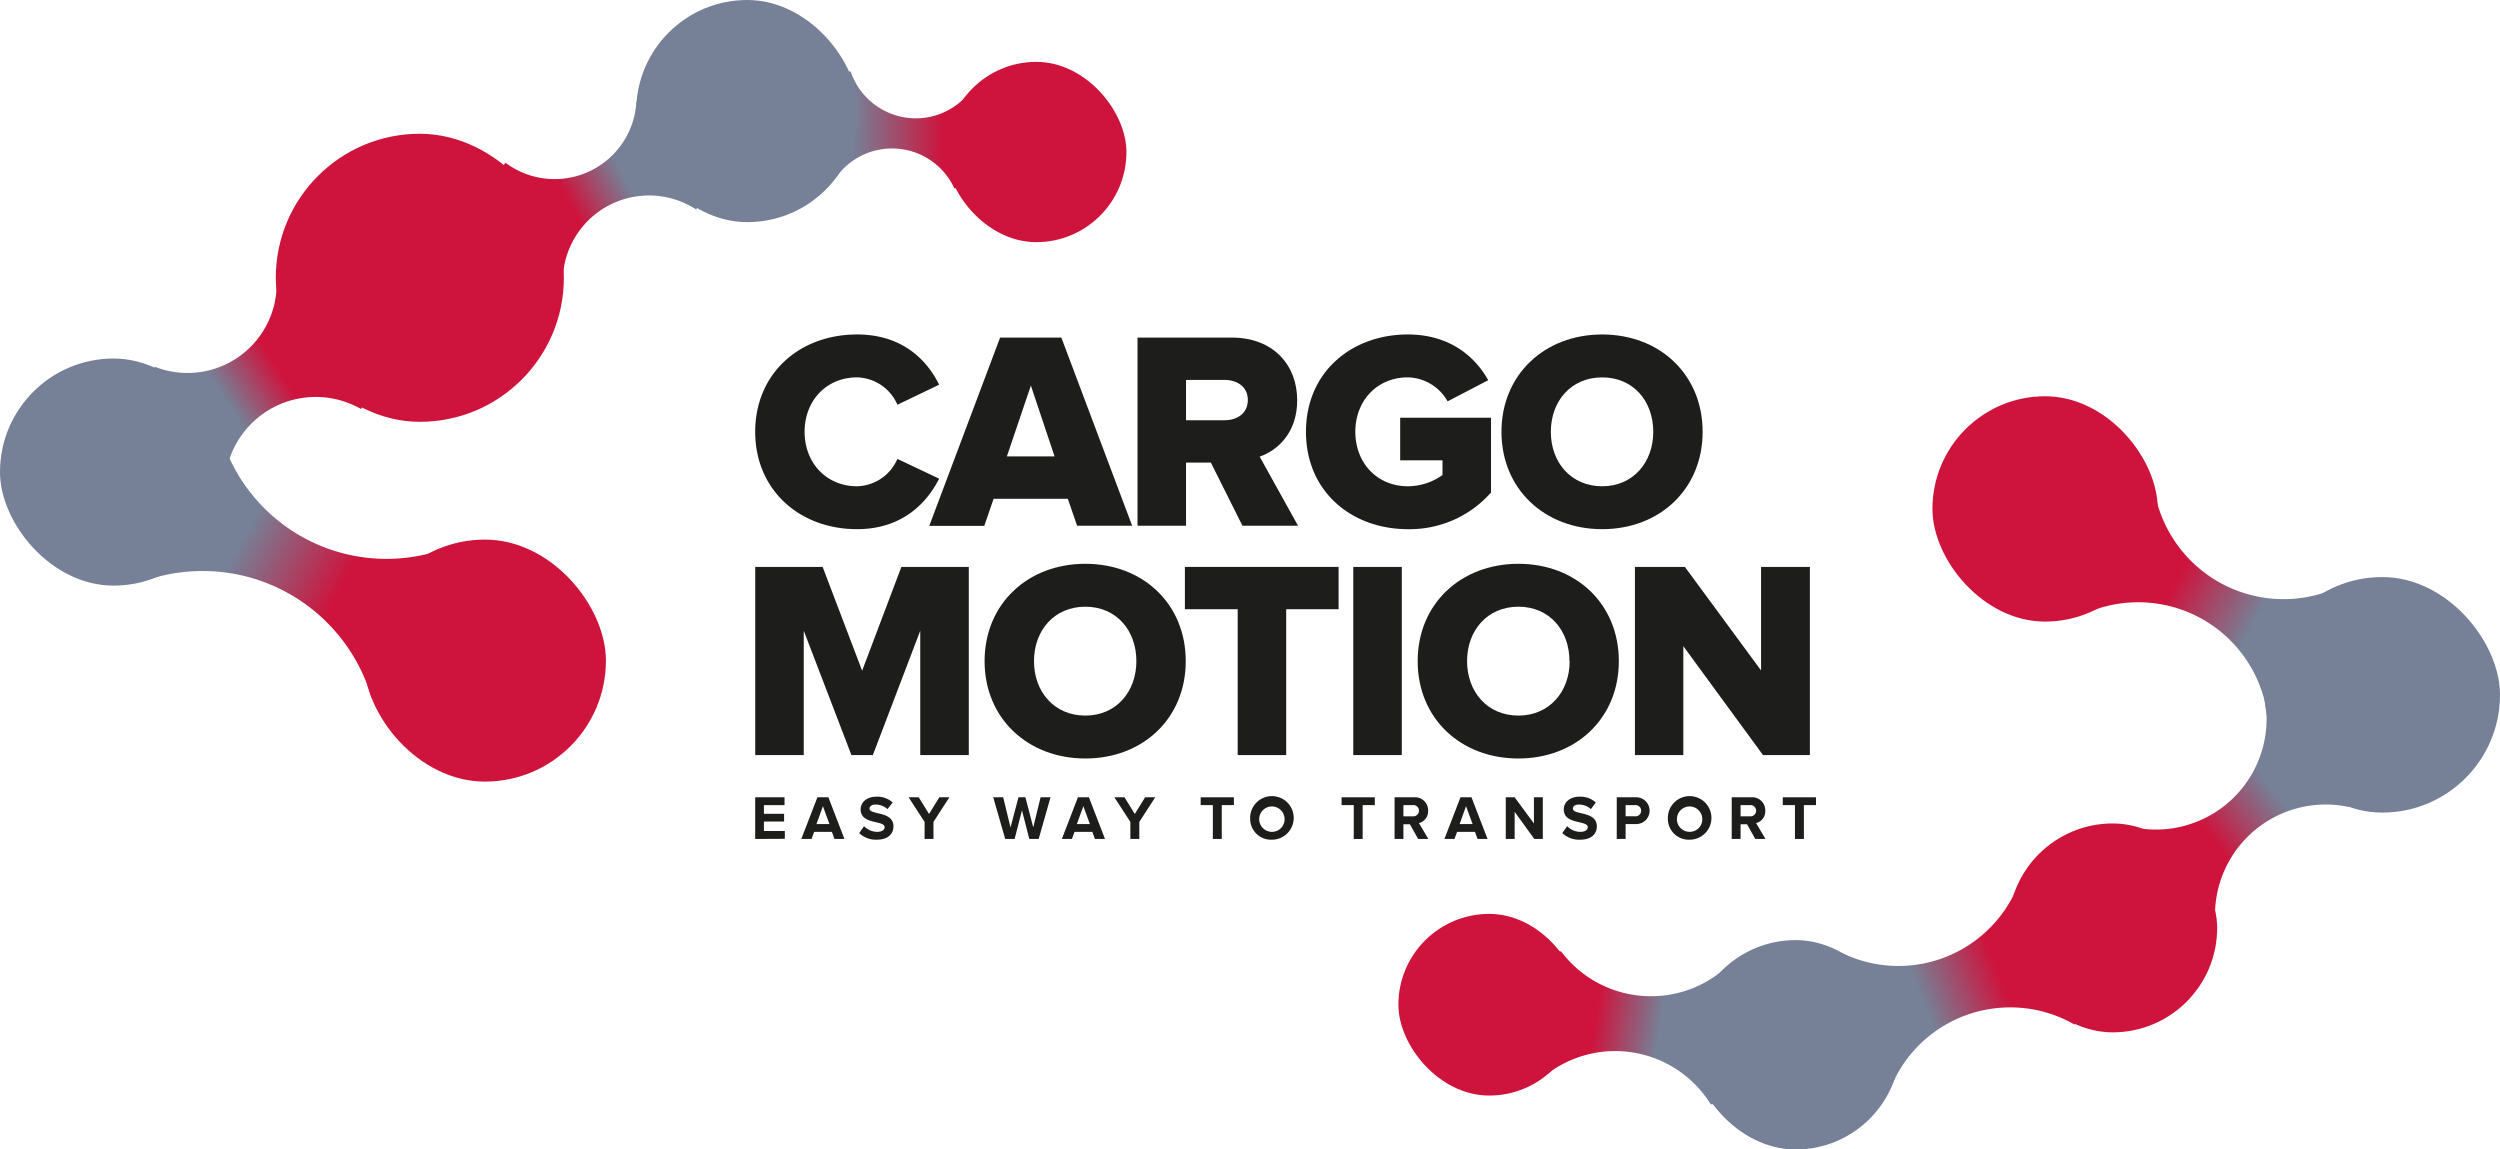 <?xml version="1.0" encoding="UTF-8"?> <svg xmlns="http://www.w3.org/2000/svg" xmlns:xlink="http://www.w3.org/1999/xlink" viewBox="0 0 681.68 313.43"><defs><style>.cls-1{fill:url(#Nepojmenovaný_přechod_8);}.cls-2{fill:url(#Nepojmenovaný_přechod_11);}.cls-3{fill:url(#Nepojmenovaný_přechod_11-2);}.cls-4{fill:url(#Nepojmenovaný_přechod_11-3);}.cls-5{fill:#ce143d;}.cls-6{fill:#768096;}.cls-7{fill:url(#Nepojmenovaný_přechod_8-2);}.cls-8{fill:url(#Nepojmenovaný_přechod_11-4);}.cls-9{fill:url(#Nepojmenovaný_přechod_8-3);}.cls-10{fill:url(#Nepojmenovaný_přechod_8-4);}.cls-11{fill:#1d1d1b;}</style><linearGradient id="Nepojmenovaný_přechod_8" x1="519.35" y1="275.43" x2="551.74" y2="262.63" gradientUnits="userSpaceOnUse"><stop offset="0.16" stop-color="#768096"></stop><stop offset="0.79" stop-color="#ce143d"></stop></linearGradient><linearGradient id="Nepojmenovaný_přechod_11" x1="586.1" y1="153.88" x2="623.75" y2="174.59" gradientUnits="userSpaceOnUse"><stop offset="0.2" stop-color="#ce143d"></stop><stop offset="0.76" stop-color="#768096"></stop></linearGradient><linearGradient id="Nepojmenovaný_přechod_11-2" x1="596.81" y1="232.69" x2="626.94" y2="210.1" xlink:href="#Nepojmenovaný_přechod_11"></linearGradient><linearGradient id="Nepojmenovaný_přechod_11-3" x1="428.88" y1="276.51" x2="460.13" y2="281.41" xlink:href="#Nepojmenovaný_přechod_11"></linearGradient><linearGradient id="Nepojmenovaný_přechod_8-2" x1="226.38" y1="35.43" x2="265.58" y2="35.43" xlink:href="#Nepojmenovaný_přechod_8"></linearGradient><linearGradient id="Nepojmenovaný_přechod_11-4" x1="150.26" y1="58.17" x2="175.84" y2="44.14" xlink:href="#Nepojmenovaný_přechod_11"></linearGradient><linearGradient id="Nepojmenovaný_přechod_8-3" x1="58.83" y1="112.63" x2="80.97" y2="98.28" xlink:href="#Nepojmenovaný_přechod_8"></linearGradient><linearGradient id="Nepojmenovaný_přechod_8-4" x1="60.06" y1="142.69" x2="101.85" y2="164.83" xlink:href="#Nepojmenovaný_přechod_8"></linearGradient></defs><g id="Vrstva_2" data-name="Vrstva 2"><g id="Vrstva_1-2" data-name="Vrstva 1"><path class="cls-1" d="M548.15,274.69a35,35,0,0,1,17.57,4.71l.37-4.71-10.23-30.35-6-2a35.17,35.17,0,0,1-47.57,17.52l-1.95,3.05,15.71,32.51A35.16,35.16,0,0,1,548.15,274.69Z"></path><path class="cls-2" d="M587.46,133.88l-7.87,1.6-11.17,28.74,1.73,2.41a35.55,35.55,0,0,1,47.79,26.47l9.24-3,13.69-26.73-3.65-3.1a35.75,35.75,0,0,1-49.76-26.4Z"></path><path class="cls-3" d="M634.12,219.37a30.09,30.09,0,0,1,6.19.64l2.47-2.78-13.49-22.17-11.39-1.93c.09,1,.14,1.9.14,2.87a30.2,30.2,0,0,1-37.6,29.28l1.12,5.64,17.65,19.35,4.75.81c0-.5,0-1,0-1.51A30.2,30.2,0,0,1,634.12,219.37Z"></path><path class="cls-4" d="M450.16,271.64a30.6,30.6,0,0,1-24.49-12.22l-6.16.31,2.33,33.14a30.65,30.65,0,0,1,44.63,8.24H473l2.12-31.61-5-5.24A30.5,30.5,0,0,1,450.16,271.64Z"></path><rect class="cls-5" x="526.92" y="108.05" width="61.44" height="61.44" rx="30.72"></rect><rect class="cls-5" x="381.3" y="249.19" width="49.54" height="49.54" rx="24.77"></rect><rect class="cls-6" x="461.08" y="256.34" width="57.09" height="57.09" rx="28.55"></rect><rect class="cls-5" x="547.6" y="224.53" width="56.96" height="56.96" rx="28.48"></rect><rect class="cls-6" x="617.46" y="157.35" width="64.22" height="64.22" rx="32.11"></rect><path class="cls-7" d="M249.76,32.27a18.84,18.84,0,0,1-17.83-12.8l-3.26.3-2.29,25.59L228.24,48a18.72,18.72,0,0,1,32,3.37l1.75-.22,3.57-24-1.9-1.12A18.76,18.76,0,0,1,249.76,32.27Z"></path><path class="cls-8" d="M162.17,58.53a23.55,23.55,0,0,1,27.62-1.43L192,54.44,177.62,28l-4.09-.26a22.34,22.34,0,0,1-35.72,16.62l-1.36,2L148.3,75.23l5.14,1.31A23.5,23.5,0,0,1,162.17,58.53Z"></path><path class="cls-9" d="M70.49,113.76a24.83,24.83,0,0,1,28-2.21l1.59-3.81L79.68,76.44l-4.23.83A24.32,24.32,0,0,1,42.2,100L41,105.28l15.8,24.43,4.56,1.41A24.77,24.77,0,0,1,70.49,113.76Z"></path><path class="cls-10" d="M68.75,134.89a46.87,46.87,0,0,1-8.34-15.58l-10.57,9.78L39.28,154.45l1,3.64a48,48,0,0,1,61.08,32.29l4.77-.45,17.8-34.24-2.18-6.23A47.12,47.12,0,0,1,68.75,134.89Z"></path><rect class="cls-5" x="257.99" y="16.87" width="49.16" height="49.16" rx="24.58"></rect><rect class="cls-6" y="97.76" width="61.92" height="61.92" rx="30.96"></rect><rect class="cls-6" x="173.47" width="60.57" height="60.57" rx="30.29"></rect><rect class="cls-5" x="75.2" y="36.47" width="78.55" height="78.55" rx="39.28"></rect><rect class="cls-5" x="99.23" y="147.13" width="65.99" height="65.99" rx="33"></rect><path class="cls-11" d="M205.92,117.74c0-15.84,12-26.54,27.78-26.54,12.38,0,19.08,7,22.38,13.7l-11.38,5.46a12.31,12.31,0,0,0-11-7.46c-8.39,0-14.31,6.38-14.31,14.84s5.92,14.85,14.31,14.85a12.31,12.31,0,0,0,11-7.46l11.38,5.39c-3.3,6.53-10,13.77-22.38,13.77C217.93,144.29,205.92,133.52,205.92,117.74Z"></path><path class="cls-11" d="M293.7,143.36,291.16,136H270.93l-2.54,7.38h-15L272.7,92.05h16.7l19.31,51.31Zm-12.61-38.23-6.54,19.31h13Z"></path><path class="cls-11" d="M338.79,143.36l-8.62-17.23H323.4v17.23H310.17V92.05h25.69c11.39,0,17.85,7.54,17.85,17.08,0,8.92-5.38,13.69-10.23,15.38l10.46,18.85Zm1.46-34.31c0-3.54-2.85-5.46-6.39-5.46H323.4v11h10.46C337.4,114.59,340.25,112.67,340.25,109.05Z"></path><path class="cls-11" d="M356.1,117.74c0-16.3,12.46-26.54,27.77-26.54,11.46,0,18.38,6.08,21.92,12.47l-11.07,5.77a12.73,12.73,0,0,0-10.85-6.54c-8.39,0-14.31,6.38-14.31,14.84s5.92,14.85,14.31,14.85a16.25,16.25,0,0,0,9.46-3.07v-4H381.79V113.9h24.77v20.39a29.54,29.54,0,0,1-22.69,10C368.56,144.29,356.1,134.05,356.1,117.74Z"></path><path class="cls-11" d="M409.41,117.74c0-15.61,11.77-26.54,27.46-26.54s27.39,10.93,27.39,26.54-11.69,26.55-27.39,26.55S409.41,133.36,409.41,117.74Zm41.39,0c0-8.38-5.46-14.84-13.93-14.84s-14,6.46-14,14.84,5.54,14.85,14,14.85S450.8,126.05,450.8,117.74Z"></path><path class="cls-11" d="M268.47,180.27c0-15.61,11.77-26.54,27.47-26.54s27.38,10.93,27.38,26.54-11.69,26.55-27.38,26.55S268.47,195.89,268.47,180.27Zm41.39,0c0-8.38-5.46-14.84-13.92-14.84s-14,6.46-14,14.84,5.54,14.85,14,14.85S309.86,188.58,309.86,180.27Z"></path><path class="cls-11" d="M337.48,205.89V166.12H323.09V154.58H365v11.54H350.71v39.77Z"></path><path class="cls-11" d="M369,205.89V154.58h13.23v51.31Z"></path><path class="cls-11" d="M386.56,180.27c0-15.61,11.77-26.54,27.47-26.54s27.38,10.93,27.38,26.54S429.72,206.82,414,206.82,386.56,195.89,386.56,180.27Zm41.39,0c0-8.38-5.46-14.84-13.92-14.84s-14,6.46-14,14.84,5.53,14.85,14,14.85S428,188.58,428,180.27Z"></path><path class="cls-11" d="M480.73,205.89,459,176.2v29.69H445.8V154.58h13.62l20.77,28.23V154.58H493.5v51.31Z"></path><polygon class="cls-11" points="245.78 154.58 235.08 182.89 224.31 154.58 205.93 154.58 205.93 205.89 219.16 205.89 219.16 171.97 232.16 205.89 238 205.89 250.93 171.97 250.93 205.89 264.16 205.89 264.16 154.58 245.78 154.58"></polygon><path class="cls-11" d="M205.92,228.76V217.4h8v2.13h-5.62v2.38h5.5V224h-5.5v2.59H214v2.13Z"></path><path class="cls-11" d="M227.54,228.76l-.71-1.93H222l-.72,1.93H218.5l4.38-11.36h3l4.37,11.36Zm-3.15-8.94-1.77,4.88h3.54Z"></path><path class="cls-11" d="M234.28,227.16l1.32-1.89a5,5,0,0,0,3.61,1.55c1.35,0,2-.6,2-1.26,0-2-6.54-.6-6.54-4.87,0-1.89,1.64-3.46,4.31-3.46a6.34,6.34,0,0,1,4.43,1.58L242,220.62a4.87,4.87,0,0,0-3.3-1.24c-1,0-1.6.44-1.6,1.12,0,1.79,6.52.58,6.52,4.82,0,2.08-1.5,3.64-4.55,3.64A6.56,6.56,0,0,1,234.28,227.16Z"></path><path class="cls-11" d="M252.11,228.76v-4.65l-4.36-6.71h2.76l2.81,4.55,2.81-4.55h2.74l-4.34,6.71v4.65Z"></path><path class="cls-11" d="M280.66,228.76l-2-7.8-2,7.8h-2.57l-3.26-11.36h2.71l2,8.21,2.17-8.21h1.89l2.14,8.21,2-8.21h2.71l-3.23,11.36Z"></path><path class="cls-11" d="M298.55,228.76l-.71-1.93H293l-.72,1.93h-2.74l4.38-11.36h3l4.38,11.36Zm-3.15-8.94-1.77,4.88h3.55Z"></path><path class="cls-11" d="M308.22,228.76v-4.65l-4.36-6.71h2.76l2.81,4.55,2.81-4.55H315l-4.34,6.71v4.65Z"></path><path class="cls-11" d="M330.71,228.76v-9.23h-3.32V217.4h9.06v2.13h-3.31v9.23Z"></path><path class="cls-11" d="M340.88,223.09a5.94,5.94,0,1,1,5.94,5.87A5.7,5.7,0,0,1,340.88,223.09Zm9.38,0a3.46,3.46,0,1,0-3.44,3.73A3.43,3.43,0,0,0,350.26,223.09Z"></path><path class="cls-11" d="M369.13,228.76v-9.23h-3.32V217.4h9.06v2.13h-3.31v9.23Z"></path><path class="cls-11" d="M386.68,228.76l-2.23-4h-1.78v4h-2.41V217.4h5.31a3.55,3.55,0,0,1,3.83,3.66,3.29,3.29,0,0,1-2.5,3.37l2.57,4.33Zm.23-7.72a1.53,1.53,0,0,0-1.68-1.51h-2.56v3.06h2.56A1.54,1.54,0,0,0,386.91,221Z"></path><path class="cls-11" d="M402.89,228.76l-.71-1.93h-4.87l-.72,1.93h-2.74l4.38-11.36h3l4.38,11.36Zm-3.15-8.94L398,224.7h3.54Z"></path><path class="cls-11" d="M418.36,228.76,413,221.35v7.41h-2.42V217.4H413l5.26,7.13V217.4h2.42v11.36Z"></path><path class="cls-11" d="M426,227.16l1.33-1.89a5,5,0,0,0,3.61,1.55c1.35,0,2-.6,2-1.26,0-2-6.54-.6-6.54-4.87,0-1.89,1.63-3.46,4.31-3.46a6.29,6.29,0,0,1,4.42,1.58l-1.34,1.81a4.9,4.9,0,0,0-3.31-1.24c-1,0-1.6.44-1.6,1.12,0,1.79,6.53.58,6.53,4.82,0,2.08-1.5,3.64-4.55,3.64A6.58,6.58,0,0,1,426,227.16Z"></path><path class="cls-11" d="M440.84,228.76V217.4h5.31a3.65,3.65,0,1,1,0,7.3h-2.89v4.06Zm6.66-7.7a1.54,1.54,0,0,0-1.69-1.53h-2.55v3.05h2.55A1.54,1.54,0,0,0,447.5,221.06Z"></path><path class="cls-11" d="M454.78,223.09a5.94,5.94,0,1,1,5.94,5.87A5.7,5.7,0,0,1,454.78,223.09Zm9.38,0a3.46,3.46,0,1,0-3.44,3.73A3.43,3.43,0,0,0,464.16,223.09Z"></path><path class="cls-11" d="M478.61,228.76l-2.23-4h-1.77v4h-2.42V217.4h5.31a3.56,3.56,0,0,1,3.84,3.66,3.29,3.29,0,0,1-2.51,3.37l2.57,4.33Zm.24-7.72a1.53,1.53,0,0,0-1.69-1.51h-2.55v3.06h2.55A1.54,1.54,0,0,0,478.85,221Z"></path><path class="cls-11" d="M489.43,228.76v-9.23h-3.32V217.4h9.06v2.13h-3.3v9.23Z"></path></g></g></svg> 